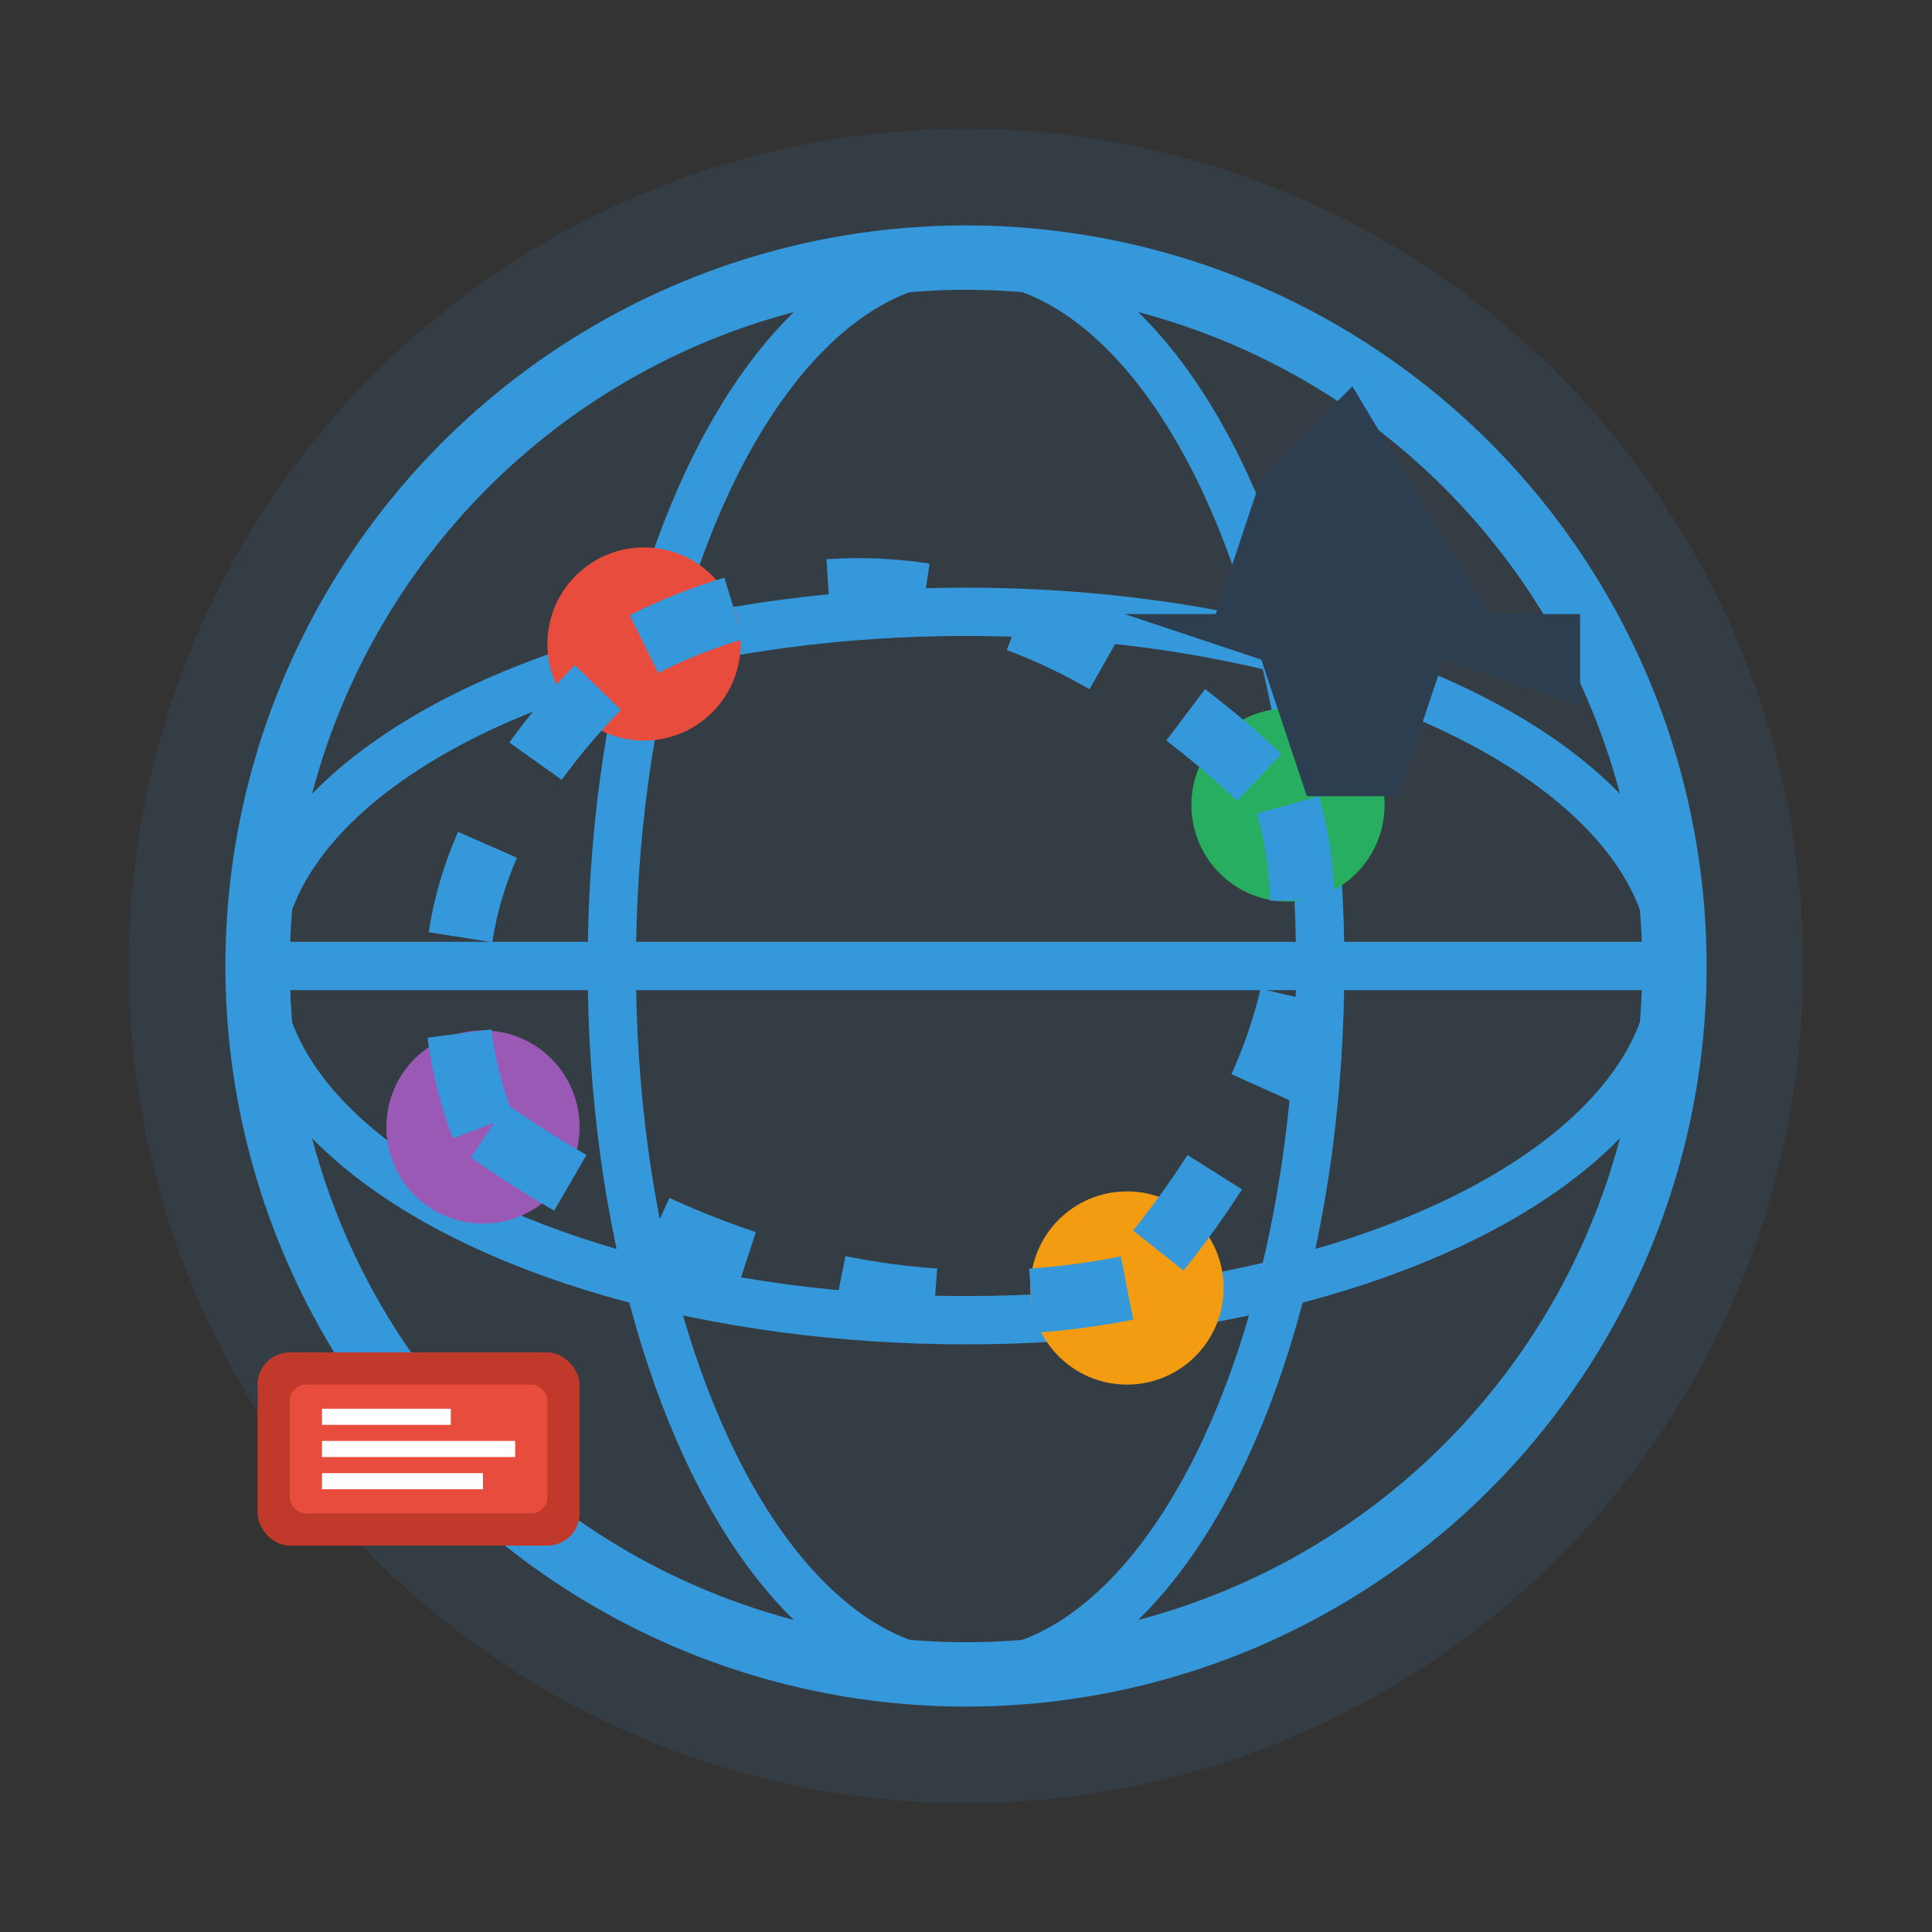 <svg width="60" height="60" viewBox="0 0 60 60" fill="none" xmlns="http://www.w3.org/2000/svg">
  <rect x="0" y="0" width="60" height="60" fill="#333333" stroke="none"/>
  <!-- Globe background -->
  <circle cx="30" cy="30" r="26" fill="#3498db" opacity="0.1"/>
  <circle cx="30" cy="30" r="22" fill="none" stroke="#3498db" stroke-width="2"/>
  
  <!-- Globe lines -->
  <ellipse cx="30" cy="30" rx="22" ry="11" fill="none" stroke="#3498db" stroke-width="1.5"/>
  <ellipse cx="30" cy="30" rx="11" ry="22" fill="none" stroke="#3498db" stroke-width="1.5"/>
  <line x1="8" y1="30" x2="52" y2="30" stroke="#3498db" stroke-width="1.5"/>
  
  <!-- Countries/locations -->
  <circle cx="20" cy="20" r="3" fill="#e74c3c"/>
  <circle cx="40" cy="25" r="3" fill="#27ae60"/>
  <circle cx="35" cy="40" r="3" fill="#f39c12"/>
  <circle cx="15" cy="35" r="3" fill="#9b59b6"/>
  
  <!-- Connection lines -->
  <path d="M20 20 Q30 15 40 25" stroke="#3498db" stroke-width="2" fill="none" stroke-dasharray="3,3"/>
  <path d="M40 25 Q42 32 35 40" stroke="#3498db" stroke-width="2" fill="none" stroke-dasharray="3,3"/>
  <path d="M35 40 Q25 42 15 35" stroke="#3498db" stroke-width="2" fill="none" stroke-dasharray="3,3"/>
  <path d="M15 35 Q12 27 20 20" stroke="#3498db" stroke-width="2" fill="none" stroke-dasharray="3,3"/>
  
  <!-- Airplane icon -->
  <g transform="translate(42, 12) rotate(45)">
    <path d="M0 0 L8 2 L10 0 L12 2 L8 4 L10 8 L8 10 L4 8 L0 10 L2 8 L0 4 Z" fill="#2c3e50"/>
  </g>
  
  <!-- Passport/document icon -->
  <g transform="translate(8, 42)">
    <rect x="0" y="0" width="10" height="6" rx="1" fill="#c0392b"/>
    <rect x="1" y="1" width="8" height="4" rx="0.5" fill="#e74c3c"/>
    <line x1="2" y1="2" x2="6" y2="2" stroke="white" stroke-width="0.5"/>
    <line x1="2" y1="3" x2="8" y2="3" stroke="white" stroke-width="0.5"/>
    <line x1="2" y1="4" x2="7" y2="4" stroke="white" stroke-width="0.5"/>
  </g>
</svg>
